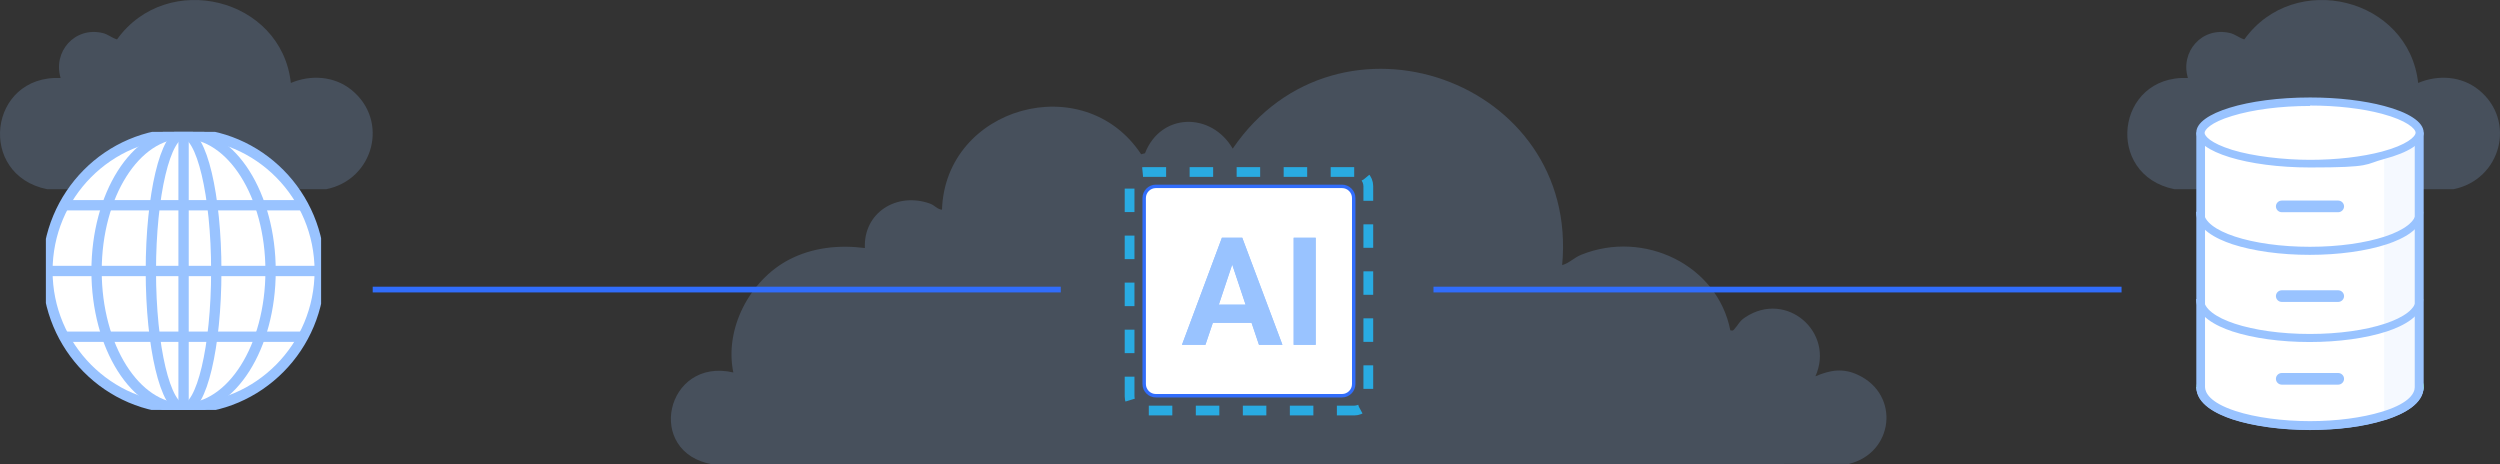 <svg xmlns="http://www.w3.org/2000/svg" width="436" height="81" viewBox="0 0 436 81" fill="none"><rect x="0" y="0" width="436" height="81" fill="#333333" stroke="none"/><path opacity="0.2" d="M272.434 46.241C273.694 45.884 274.549 44.904 275.808 44.414C286.65 40.046 299.516 46.152 301.766 57.604C302.216 57.694 302.216 57.694 302.485 57.382C303.115 56.713 303.34 56 304.375 55.332C311.573 50.563 320.03 57.961 316.611 65.626C319.221 64.512 321.47 64.155 324.079 65.403C331.457 68.879 330.242 79.039 322.415 80.911L124.337 81C112.37 78.995 116.104 62.239 127.891 64.957C126.316 57.337 130.725 48.914 137.563 45.305C141.657 43.166 146.245 42.676 150.834 43.255C150.564 37.061 156.413 33.451 162.171 35.501C162.981 35.768 163.475 36.526 164.285 36.571C164.87 18.611 189.073 11.838 199.015 26.9L199.69 26.722C202.434 19.637 211.252 19.503 214.986 25.92C233.295 -0.952 275.538 13.932 272.434 46.285V46.241Z" fill="#99C3FF"></path><path opacity="0.2" d="M50.726 14.467C54.243 12.982 58.305 13.27 61.278 15.664C67.935 21.03 65.172 31.349 56.881 33H8.226C-4.043 30.523 -2.033 13.064 10.571 13.601C9.189 9.019 13.041 4.603 17.898 5.758C18.819 5.965 19.531 6.625 20.41 6.873C29.162 -5.303 49.093 -0.392 50.726 14.467Z" fill="#99C3FF"></path><path opacity="0.2" d="M421.726 14.467C425.243 12.982 429.305 13.27 432.278 15.664C438.935 21.03 436.172 31.349 427.881 33H379.226C366.957 30.523 368.967 13.064 381.571 13.601C380.189 9.019 384.041 4.603 388.898 5.758C389.819 5.965 390.531 6.625 391.41 6.873C400.162 -5.303 420.093 -0.392 421.726 14.467Z" fill="#99C3FF"></path><path d="M234.044 32.501H201.589C200.46 32.501 199.545 33.415 199.545 34.543V66.973C199.545 68.101 200.46 69.015 201.589 69.015H234.044C235.173 69.015 236.088 68.101 236.088 66.973V34.543C236.088 33.415 235.173 32.501 234.044 32.501Z" fill="white" stroke="#316DFB" stroke-width="0.6" stroke-miterlimit="10"></path><path d="M236.172 30H199.461C198.102 30 197 31.101 197 32.459V69.14C197 70.498 198.102 71.6 199.461 71.6H236.172C237.531 71.6 238.633 70.498 238.633 69.14V32.459C238.633 31.101 237.531 30 236.172 30Z" stroke="#29ABE2" stroke-width="1.7" stroke-miterlimit="10" stroke-dasharray="4.1 4.1"></path><path d="M216.648 41.463H213.102L206.136 60.137H210.224L211.517 56.302H218.275L219.568 60.137H223.656L216.648 41.463ZM212.56 53.134L214.896 46.131L217.232 53.134H212.56Z" fill="#99C3FF"></path><path d="M225.617 41.463V60.137H229.455V41.463H225.617Z" fill="#99C3FF"></path><path d="M216.648 41.463H213.102L206.136 60.137H210.224L211.517 56.302H218.275L219.568 60.137H223.656L216.648 41.463ZM212.56 53.134L214.896 46.131L217.232 53.134H212.56Z" fill="#99C3FF"></path><path d="M225.617 41.463V60.137H229.455V41.463H225.617Z" fill="#99C3FF"></path><path d="M65 50.5H185" stroke="#316DFB"></path><path d="M250 50.5H370" stroke="#316DFB"></path><g clip-path="url(#clip0_1608_999)"><path d="M32.015 71.248C45.13 71.248 55.761 60.508 55.761 47.26C55.761 34.012 45.13 23.272 32.015 23.272C18.9 23.272 8.269 34.012 8.269 47.26C8.269 60.508 18.9 71.248 32.015 71.248Z" fill="white" stroke="#99C3FF" stroke-width="1.8" stroke-miterlimit="10"></path><path d="M32.015 71.248C40.395 71.248 47.188 60.508 47.188 47.26C47.188 34.012 40.395 23.272 32.015 23.272C23.635 23.272 16.841 34.012 16.841 47.26C16.841 60.508 23.635 71.248 32.015 71.248Z" stroke="#99C3FF" stroke-width="1.8" stroke-miterlimit="10"></path><path d="M32.015 71.248C35.166 71.248 37.72 60.508 37.72 47.26C37.72 34.012 35.166 23.272 32.015 23.272C28.864 23.272 26.31 34.012 26.31 47.26C26.31 60.508 28.864 71.248 32.015 71.248Z" stroke="#99C3FF" stroke-width="1.8" stroke-miterlimit="10"></path><path d="M32.015 23.272V71.248" stroke="#99C3FF" stroke-width="1.8" stroke-miterlimit="10"></path><path d="M8.269 47.26H55.761" stroke="#99C3FF" stroke-width="1.8" stroke-miterlimit="10"></path><path d="M11.136 35.794H52.864" stroke="#99C3FF" stroke-width="1.8" stroke-miterlimit="10"></path><path d="M11.136 58.726H52.864" stroke="#99C3FF" stroke-width="1.8" stroke-miterlimit="10"></path></g><path d="M422.685 67.491V67.565C422.611 69.377 419.945 71.005 415.799 72.115C412.912 72.891 409.247 73.409 405.249 73.557C404.952 73.557 404.619 73.557 404.323 73.557C404.027 73.557 403.694 73.557 403.398 73.557C403.213 73.557 403.064 73.557 402.879 73.557C402.694 73.557 402.546 73.557 402.361 73.557C402.065 73.557 401.732 73.557 401.436 73.557C391.255 73.335 383.185 70.746 383.074 67.565V67.491C383.074 64.125 391.959 61.388 402.916 61.388C413.874 61.388 412.356 61.943 415.836 62.867C420.056 63.977 422.722 65.641 422.722 67.491H422.685Z" fill="#6DFF68"></path><path d="M402.88 74.223C397.882 74.223 393.18 73.594 389.664 72.411C387.035 71.56 383.889 70.006 383.852 67.528V23.88H421.945V67.565C421.907 70.006 418.761 71.56 416.132 72.411C415.984 72.448 415.799 72.522 415.651 72.559C412.171 73.631 407.655 74.223 402.917 74.223H402.88Z" fill="white"></path><path d="M421.13 24.657V67.528C421.13 68.453 420.39 70.191 415.836 71.671C415.688 71.708 415.503 71.782 415.355 71.819C411.949 72.855 407.507 73.447 402.843 73.447C398.178 73.447 393.329 72.818 389.849 71.671C385.333 70.191 384.592 68.453 384.555 67.528V24.657H421.13ZM422.685 23.104H383.037V67.528C383.111 70.413 386.517 72.152 389.368 73.114C392.996 74.297 397.771 74.963 402.843 74.963C407.914 74.963 412.246 74.371 415.799 73.262C415.985 73.225 416.133 73.151 416.318 73.114C419.205 72.152 422.611 70.45 422.685 67.528V23.104Z" fill="#99C3FF"></path><path d="M402.88 28.541C391.626 28.541 383.778 25.692 383.778 23.14C383.778 20.588 391.626 17.74 402.88 17.74C414.133 17.74 412.097 18.258 415.614 19.182C419.538 20.218 421.982 21.735 421.982 23.14C421.982 24.546 419.538 26.062 415.614 27.098C412.097 28.023 407.544 28.541 402.88 28.541Z" fill="white"></path><path d="M402.88 18.406C407.507 18.406 411.986 18.924 415.429 19.848C419.724 20.995 421.278 22.438 421.278 23.14C421.278 23.843 419.724 25.286 415.429 26.432C411.949 27.357 407.507 27.875 402.88 27.875C398.252 27.875 392.884 27.246 389.294 26.137C385.481 24.953 384.481 23.695 384.481 23.177C384.481 22.659 385.481 21.365 389.294 20.218C392.921 19.108 397.734 18.48 402.88 18.48M402.88 17C391.922 17 383.037 19.737 383.037 23.103C383.037 26.469 391.922 29.207 402.88 29.207C413.837 29.207 412.32 28.652 415.799 27.727C420.02 26.617 422.685 24.953 422.685 23.103C422.685 21.254 420.02 19.589 415.799 18.48C412.32 17.555 407.803 17 402.88 17Z" fill="#99C3FF"></path><path d="M422.018 36.937H421.352C421.352 40.303 413.06 43.041 402.842 43.041C392.625 43.041 384.333 40.303 384.333 36.937H383C383 39.897 386.443 41.635 389.33 42.597C392.958 43.781 397.734 44.446 402.805 44.446C407.877 44.446 412.652 43.781 416.28 42.597C419.168 41.635 422.611 39.897 422.611 36.937H421.944H422.018Z" fill="#99C3FF"></path><path d="M422.018 52.14H421.352C421.352 55.506 413.06 58.243 402.842 58.243C392.625 58.243 384.333 55.506 384.333 52.14H383C383 55.099 386.443 56.838 389.33 57.8C392.958 58.983 397.734 59.649 402.805 59.649C407.877 59.649 412.652 58.983 416.28 57.8C419.168 56.838 422.611 55.099 422.611 52.14H421.944H422.018Z" fill="#99C3FF"></path><path d="M422.685 67.491V67.565C422.611 70.45 419.205 72.189 416.318 73.15C416.133 73.225 415.985 73.261 415.799 73.299C412.246 74.408 407.692 75 402.843 75C397.993 75 392.996 74.334 389.368 73.15C386.48 72.189 383.074 70.487 383.037 67.565V67.491H384.37C384.37 70.709 391.885 73.335 401.436 73.594C401.732 73.594 402.065 73.594 402.361 73.594C402.547 73.594 402.695 73.594 402.88 73.594C403.065 73.594 403.213 73.594 403.398 73.594C403.694 73.594 404.027 73.594 404.323 73.594C404.62 73.594 404.953 73.594 405.249 73.594C409.321 73.409 412.986 72.818 415.799 71.893C419.242 70.783 421.389 69.23 421.389 67.528H422.685V67.491Z" fill="#99C3FF"></path><path d="M407.766 34.977H397.956C397.384 34.977 396.92 35.432 396.92 35.994C396.92 36.556 397.384 37.011 397.956 37.011H407.766C408.339 37.011 408.803 36.556 408.803 35.994C408.803 35.432 408.339 34.977 407.766 34.977Z" fill="#99C3FF"></path><path d="M407.766 50.624H397.956C397.384 50.624 396.92 51.079 396.92 51.641C396.92 52.203 397.384 52.658 397.956 52.658H407.766C408.339 52.658 408.803 52.203 408.803 51.641C408.803 51.079 408.339 50.624 407.766 50.624Z" fill="#99C3FF"></path><path d="M407.766 65.05H397.956C397.384 65.05 396.92 65.505 396.92 66.067C396.92 66.629 397.384 67.084 397.956 67.084H407.766C408.339 67.084 408.803 66.629 408.803 66.067C408.803 65.505 408.339 65.05 407.766 65.05Z" fill="#99C3FF"></path><path opacity="0.1" d="M422.685 23.103V67.528C422.611 70.413 419.206 72.152 416.318 73.114C416.133 73.188 415.985 73.225 415.8 73.261C415.8 72.966 415.8 72.707 415.8 72.411V26.654C420.02 27.764 422.685 21.254 422.685 23.103Z" fill="#99C3FF"></path><defs><clipPath id="clip0_1608_999"><rect width="48" height="48.49" fill="white" transform="translate(8 23)"></rect></clipPath></defs></svg>